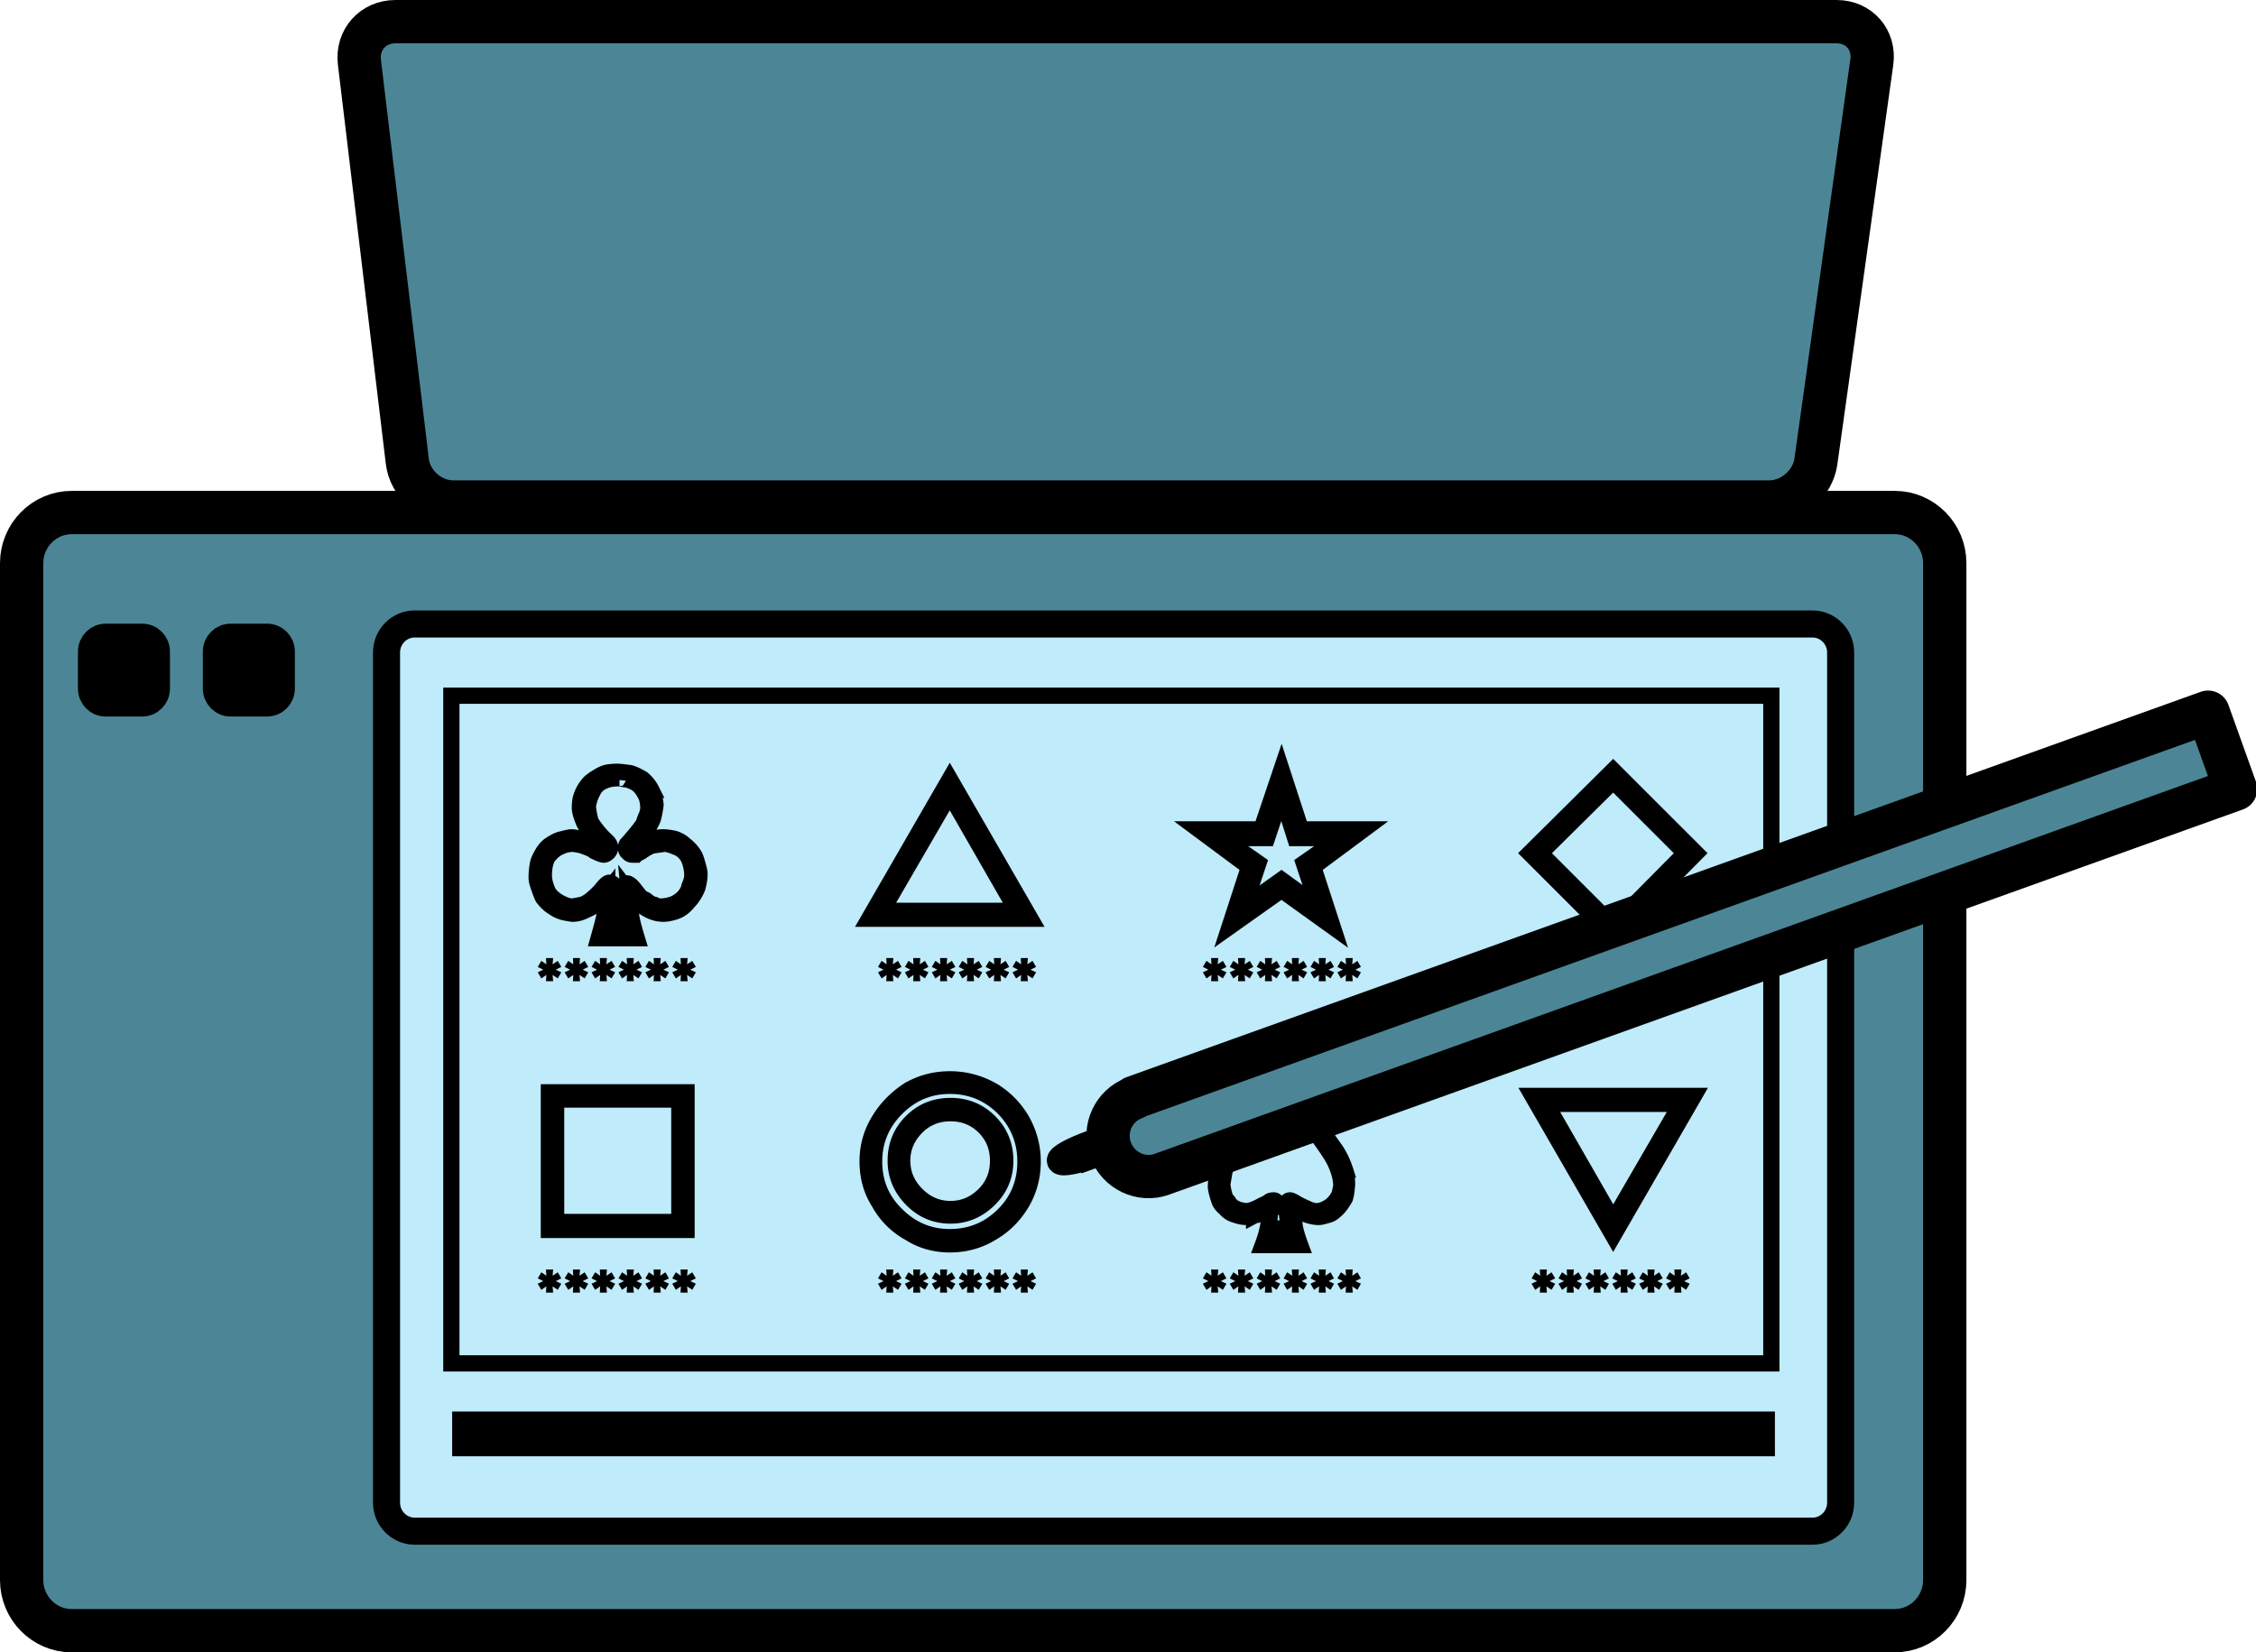 <svg xmlns="http://www.w3.org/2000/svg" width="416.703" height="305.254"><defs><clipPath id="a"><path d="M0 49h405v256.25H0Zm0 0"/></clipPath><clipPath id="b"><path d="M43 86h326v219.25H43Zm0 0"/></clipPath><clipPath id="c"><path d="M200 127h216.941v95H200Zm0 0"/></clipPath></defs><path fill="#4c8696" d="M349.984 301.254c5.075 0 9.227-4.207 9.227-9.348V104.031c0-5.14-4.152-9.344-9.227-9.344H13.227C8.152 94.688 4 98.891 4 104.031v187.875c0 5.14 4.152 9.348 9.227 9.348h336.757"/><g clip-path="url(#a)" transform="translate(0 .004)"><path fill="none" stroke="#000" stroke-width="8" d="M349.984 301.25c5.075 0 9.227-4.207 9.227-9.348V104.027c0-5.14-4.152-9.343-9.227-9.343H13.227C8.152 94.684 4 98.887 4 104.027v187.875c0 5.141 4.152 9.348 9.227 9.348Zm0 0"/></g><path d="M26.277 129.871c1.438 0 2.614-1.191 2.614-2.648v-6.852c0-1.457-1.176-2.652-2.614-2.652h-6.765c-1.438 0-2.614 1.195-2.614 2.652v6.852c0 1.457 1.176 2.648 2.614 2.648h6.765"/><path fill="none" stroke="#000" stroke-width="5" d="M26.277 129.871c1.438 0 2.614-1.191 2.614-2.648v-6.852c0-1.457-1.176-2.652-2.614-2.652h-6.765c-1.438 0-2.614 1.195-2.614 2.652v6.852c0 1.457 1.176 2.648 2.614 2.648zm0 0"/><path d="M49.348 129.871c1.437 0 2.617-1.191 2.617-2.648v-6.852c0-1.457-1.18-2.652-2.617-2.652h-6.762c-1.438 0-2.617 1.195-2.617 2.652v6.852c0 1.457 1.18 2.648 2.617 2.648h6.762"/><path fill="none" stroke="#000" stroke-width="5" d="M49.348 129.871c1.437 0 2.617-1.191 2.617-2.648v-6.852c0-1.457-1.18-2.652-2.617-2.652h-6.762c-1.438 0-2.617 1.195-2.617 2.652v6.852c0 1.457 1.18 2.648 2.617 2.648zm0 0"/><path fill="#bfebfb" d="M334.785 282.871c2.86 0 5.2-2.367 5.2-5.266V120.54c0-2.898-2.34-5.266-5.2-5.266H76.59c-2.86 0-5.195 2.368-5.195 5.266v157.066c0 2.899 2.335 5.266 5.195 5.266h258.195"/><g clip-path="url(#b)" transform="translate(0 .004)"><path fill="none" stroke="#000" stroke-width="5" d="M334.785 282.867c2.86 0 5.2-2.367 5.2-5.265V120.535c0-2.898-2.34-5.265-5.2-5.265H76.59c-2.86 0-5.195 2.367-5.195 5.265v157.067c0 2.898 2.335 5.265 5.195 5.265zm0 0"/></g><path d="M327.844 269.031v-8.265H83.52v8.265h244.324M109.508 146.172c.441-.887 1.105-1.508 1.996-1.863.71-.356 1.683-.536 2.926-.536-.176 0 .355.09 1.597.266.711.27 1.2.492 1.465.668.266.18.488.355.664.531.18.18.356.403.535.668a7.95 7.95 0 0 1 .797 1.461c.18.711.266 1.332.266 1.867 0 .356-.086.797-.266 1.328-.355.801-.531 1.29-.531 1.465-.355.621-1.11 1.598-2.262 2.93-.355.441-.668.797-.933 1.063-.09.18-.133.398-.133.667 0 .356.133.622.398.797.18.266.446.403.801.403h.664c.09-.09.399-.27.934-.535.972-.707 1.773-1.11 2.394-1.2 1.243-.175 1.907-.265 1.996-.265.446 0 1.2.222 2.262.668.89.355 1.598 1.02 2.133 1.996.441 1.062.664 2.129.664 3.195 0 .531-.18 1.195-.531 1.996-.09.621-.446 1.285-1.067 1.996-.62.621-1.285 1.067-1.996 1.332-.8.266-1.554.399-2.261.399a2.39 2.39 0 0 1-1.067-.266c-.176 0-.578-.18-1.2-.535-.265-.266-.507-.441-.73-.531-.222-.086-.378-.133-.464-.133-.09-.09-.489-.578-1.2-1.465-.53-.71-.93-1.11-1.199-1.195-.086-.09-.222-.137-.398-.137-.176 0-.356.09-.532.27-.18.175-.265.488-.265.93 0 2.218.308 4.702.93 7.452h-3.461c.445-2.836.668-4.168.668-3.992.085-.976.132-2.086.132-3.328v-1.062a.289.289 0 0 0-.066-.204.285.285 0 0 0-.2-.066c-.089-.086-.222-.133-.402-.133-.265 0-.664.313-1.195.934-.445.62-1.2 1.375-2.266 2.262-.707.535-1.328.843-1.863.933-.887.176-1.418.266-1.597.266-.622 0-1.418-.266-2.395-.801-1.062-.617-1.773-1.328-2.129-2.129-.445-1.062-.668-1.996-.668-2.793 0-1.332.223-2.441.668-3.328.707-.977 1.508-1.645 2.395-2 .71-.352 1.507-.531 2.398-.531.086 0 .574.09 1.465.265 1.328.446 2.129.801 2.394 1.067.887.445 1.465.668 1.73.668.267 0 .532-.137.798-.403.265-.265.398-.574.398-.93 0-.355-.176-.71-.531-1.066a17.897 17.897 0 0 1-2.93-3.46c-.265-.532-.484-1.551-.664-3.063.18-1.063.489-1.996.934-2.793zm10.781-.266c-.355-.71-.89-1.375-1.598-2-.886-.531-1.64-.883-2.261-1.062-1.246-.18-2.043-.266-2.399-.266-.531 0-1.11.043-1.73.133-.531.09-1.153.355-1.863.797-.887.531-1.465.976-1.731 1.332a6.633 6.633 0 0 0-1.195 1.996c-.27.621-.403 1.422-.403 2.398 0 .621.27 1.551.801 2.793.442.887 1.242 1.953 2.395 3.196.265.175.488.379.668.597.175.223.265.38.265.465.086.09.133.18.133.27l-.133.132h-.265c-.18 0-.313-.043-.403-.132-1.242-.801-2.218-1.29-2.925-1.465-.891-.266-1.598-.399-2.133-.399-.266 0-.887.133-1.864.399-.445.09-1.02.355-1.73.797-.621.355-1.152.886-1.598 1.597-.53.887-.843 1.555-.93 1.996a13.41 13.41 0 0 0-.265 2.665c0 .355.086.796.266 1.332.441 1.328.754 2.128.93 2.394.62.797 1.242 1.375 1.867 1.73a5.817 5.817 0 0 0 1.996.93c.886.18 1.418.27 1.593.27.621 0 1.243-.137 1.868-.403a29.52 29.52 0 0 0 2.394-1.195c.8-.8 1.508-1.598 2.129-2.398 0 .62-.066 1.332-.2 2.132a52.647 52.647 0 0 0-.331 2.262c-.09.531-.446 1.906-1.067 4.125h7.055c-.621-2.043-.977-3.46-1.063-4.258-.09-.976-.222-2.398-.402-4.261 2.043 2.664 4.172 3.996 6.39 3.996.622 0 1.333-.137 2.13-.403.886-.265 1.687-.84 2.398-1.73.707-.707 1.285-1.598 1.73-2.66.266-.977.399-1.82.399-2.528 0-.355-.133-.98-.398-1.867-.27-.972-.493-1.55-.668-1.726-.356-.621-.93-1.242-1.73-1.867-.442-.442-1.063-.797-1.864-1.063-.887-.18-1.555-.266-1.996-.266-.531 0-.934.043-1.2.133-.796.266-1.46.531-1.996.797-1.066.445-1.64.711-1.73.797-.176.18-.355.27-.531.27-.09 0-.133-.043-.133-.133-.09 0-.133-.047-.133-.137l.133-.133c.09-.086.2-.195.332-.332l.332-.332c.355-.266.887-.887 1.598-1.863.53-.797.976-1.598 1.332-2.395.175-.535.355-1.422.53-2.664-.089-1.062-.355-1.996-.796-2.793"/><path fill="none" stroke="#000" stroke-width="3" d="M109.508 146.172c.441-.887 1.105-1.508 1.996-1.863.71-.356 1.683-.536 2.926-.536-.176 0 .355.09 1.597.266.711.27 1.2.492 1.465.668.266.18.488.355.664.531.18.18.356.403.535.668a7.95 7.95 0 0 1 .797 1.461c.18.711.266 1.332.266 1.867 0 .356-.086.797-.266 1.328-.355.801-.531 1.29-.531 1.465-.355.621-1.11 1.598-2.262 2.93-.355.441-.668.797-.933 1.063-.09.18-.133.398-.133.667 0 .356.133.622.398.797.18.266.446.403.801.403h.664c.09-.09.399-.27.934-.535.972-.707 1.773-1.11 2.394-1.2 1.243-.175 1.907-.265 1.996-.265.446 0 1.2.222 2.262.668.89.355 1.598 1.02 2.133 1.996.441 1.062.664 2.129.664 3.195 0 .531-.18 1.195-.531 1.996-.09.621-.446 1.285-1.067 1.996-.62.621-1.285 1.067-1.996 1.332-.8.266-1.554.399-2.261.399a2.39 2.39 0 0 1-1.067-.266c-.176 0-.578-.18-1.2-.535-.265-.266-.507-.441-.73-.531-.222-.086-.378-.133-.464-.133-.09-.09-.489-.578-1.2-1.465-.53-.71-.93-1.11-1.199-1.195-.086-.09-.222-.137-.398-.137-.176 0-.356.09-.532.27-.18.175-.265.488-.265.93 0 2.218.308 4.702.93 7.452h-3.461c.445-2.836.668-4.168.668-3.992.085-.976.132-2.086.132-3.328v-1.062a.288.288 0 0 0-.066-.204.285.285 0 0 0-.2-.066c-.089-.086-.222-.133-.402-.133-.265 0-.664.313-1.195.934-.445.62-1.2 1.375-2.266 2.262-.707.535-1.328.843-1.863.933-.887.176-1.418.266-1.597.266-.622 0-1.418-.266-2.395-.801-1.062-.617-1.773-1.328-2.129-2.129-.445-1.062-.668-1.996-.668-2.793 0-1.332.223-2.441.668-3.328.707-.977 1.508-1.645 2.395-2 .71-.352 1.507-.531 2.398-.531.086 0 .574.09 1.465.265 1.328.446 2.129.801 2.394 1.067.887.445 1.465.668 1.73.668.267 0 .532-.137.798-.403.265-.265.398-.574.398-.93 0-.355-.176-.71-.531-1.066a17.897 17.897 0 0 1-2.93-3.46c-.265-.532-.484-1.551-.664-3.063.18-1.063.489-1.996.934-2.793zm10.781-.266c-.355-.71-.89-1.375-1.598-2-.886-.531-1.64-.883-2.261-1.062-1.246-.18-2.043-.266-2.399-.266-.531 0-1.11.043-1.73.133-.531.09-1.153.355-1.863.797-.887.531-1.465.976-1.731 1.332a6.633 6.633 0 0 0-1.195 1.996c-.27.621-.403 1.422-.403 2.398 0 .621.27 1.551.801 2.793.442.887 1.242 1.953 2.395 3.196.265.175.488.379.668.597.175.223.265.38.265.465.086.09.133.18.133.27l-.133.132h-.265c-.18 0-.313-.043-.403-.132-1.242-.801-2.218-1.29-2.925-1.465-.891-.266-1.598-.399-2.133-.399-.266 0-.887.133-1.864.399-.445.09-1.02.355-1.73.797-.621.355-1.152.886-1.598 1.597-.53.887-.843 1.555-.93 1.996a13.41 13.41 0 0 0-.265 2.665c0 .355.086.796.266 1.332.441 1.328.754 2.128.93 2.394.62.797 1.242 1.375 1.867 1.73a5.817 5.817 0 0 0 1.996.93c.886.18 1.418.27 1.593.27.621 0 1.243-.137 1.868-.403a29.52 29.52 0 0 0 2.394-1.195c.8-.8 1.508-1.598 2.129-2.398 0 .62-.066 1.332-.2 2.132a52.647 52.647 0 0 0-.331 2.262c-.09.531-.446 1.906-1.067 4.125h7.055c-.621-2.043-.977-3.46-1.063-4.258-.09-.976-.222-2.398-.402-4.261 2.043 2.664 4.172 3.996 6.39 3.996.622 0 1.333-.137 2.13-.403.886-.265 1.687-.84 2.398-1.73.707-.707 1.285-1.598 1.73-2.66.266-.977.399-1.82.399-2.528 0-.355-.133-.98-.398-1.867-.27-.972-.493-1.55-.668-1.726-.356-.621-.93-1.242-1.73-1.867-.442-.442-1.063-.797-1.864-1.063-.887-.18-1.555-.266-1.996-.266-.531 0-.934.043-1.2.133-.796.266-1.46.531-1.996.797-1.066.445-1.64.711-1.73.797-.176.18-.355.27-.531.27-.09 0-.133-.043-.133-.133-.09 0-.133-.047-.133-.137l.133-.133c.09-.086.2-.195.332-.332l.332-.332c.355-.266.887-.887 1.598-1.863.53-.797.976-1.598 1.332-2.395.175-.535.355-1.422.53-2.664-.089-1.062-.355-1.996-.796-2.793zm0 0"/><path d="M102.719 203.125h22.761v22.629h-22.76zm24.09-1.328h-25.422v25.422h25.422v-25.422"/><path fill="none" stroke="#000" stroke-width="3" d="M102.719 203.125h22.761v22.629h-22.76zm24.09-1.328h-25.422v25.422h25.422zm0 0"/><path d="m103.328 179.734-.387.66-1.164-.777.118 1.399h-.778l.078-1.399-1.125.778-.39-.66 1.242-.587-1.242-.62.39-.66 1.125.777-.078-1.399h.778l-.118 1.399 1.164-.778.387.66-1.238.621 1.238.586"/><path fill="none" stroke="#000" stroke-width=".5" d="m103.328 179.734-.387.66-1.164-.777.118 1.399h-.778l.078-1.399-1.125.778-.39-.66 1.242-.587-1.242-.62.39-.66 1.125.777-.078-1.399h.778l-.118 1.399 1.164-.778.387.66-1.238.621zm0 0"/><path d="m108.3 179.734-.39.66-1.164-.777.117 1.399h-.777l.078-1.399-1.125.778-.39-.66 1.242-.587-1.243-.62.391-.66 1.125.777-.078-1.399h.777l-.117 1.399 1.164-.778.39.66-1.241.621 1.242.586"/><path fill="none" stroke="#000" stroke-width=".5" d="m108.3 179.734-.39.66-1.164-.777.117 1.399h-.777l.078-1.399-1.125.778-.39-.66 1.242-.587-1.243-.62.391-.66 1.125.777-.078-1.399h.777l-.117 1.399 1.164-.778.39.66-1.241.621zm0 0"/><path d="m113.27 179.734-.391.66-1.164-.777.117 1.399h-.777l.078-1.399-1.125.778-.39-.66 1.241-.587-1.242-.62.39-.66 1.126.777-.078-1.399h.777l-.117 1.399 1.164-.778.39.66-1.242.621 1.243.586"/><path fill="none" stroke="#000" stroke-width=".5" d="m113.27 179.734-.391.66-1.164-.777.117 1.399h-.777l.078-1.399-1.125.778-.39-.66 1.241-.587-1.242-.62.39-.66 1.126.777-.078-1.399h.777l-.117 1.399 1.164-.778.39.66-1.242.621zm0 0"/><path d="m118.238 179.734-.386.66-1.168-.777.117 1.399h-.778l.079-1.399-1.125.778-.387-.66 1.242-.587-1.242-.62.387-.66 1.125.777-.079-1.399h.778l-.117 1.399 1.168-.778.386.66-1.242.621 1.242.586"/><path fill="none" stroke="#000" stroke-width=".5" d="m118.238 179.734-.386.66-1.168-.777.117 1.399h-.778l.079-1.399-1.125.778-.387-.66 1.242-.587-1.242-.62.387-.66 1.125.777-.079-1.399h.778l-.117 1.399 1.168-.778.386.66-1.242.621zm0 0"/><path d="m123.207 179.734-.387.66-1.168-.777.118 1.399h-.778l.078-1.399-1.125.778-.386-.66 1.242-.587-1.242-.62.386-.66 1.125.777-.078-1.399h.778l-.118 1.399 1.168-.778.387.66-1.242.621 1.242.586"/><path fill="none" stroke="#000" stroke-width=".5" d="m123.207 179.734-.387.66-1.168-.777.118 1.399h-.778l.078-1.399-1.125.778-.386-.66 1.242-.587-1.242-.62.386-.66 1.125.777-.078-1.399h.778l-.118 1.399 1.168-.778.387.66-1.242.621zm0 0"/><path d="m128.176 179.734-.387.66-1.168-.777.117 1.399h-.773l.074-1.399-1.125.778-.387-.66 1.243-.587-1.243-.62.387-.66 1.125.777-.074-1.399h.773l-.117 1.399 1.168-.778.387.66-1.242.621 1.242.586"/><path fill="none" stroke="#000" stroke-width=".5" d="m128.176 179.734-.387.66-1.168-.777.117 1.399h-.773l.074-1.399-1.125.778-.387-.66 1.243-.587-1.243-.62.387-.66 1.125.777-.074-1.399h.773l-.117 1.399 1.168-.778.387.66-1.242.621zm0 0"/><path d="m103.328 237.266-.387.66-1.164-.778.118 1.399h-.778l.078-1.399-1.125.778-.39-.66 1.242-.582-1.242-.622.39-.66 1.125.778-.078-1.399h.778l-.118 1.399 1.164-.778.387.66-1.238.622 1.238.582"/><path fill="none" stroke="#000" stroke-width=".5" d="m103.328 237.266-.387.66-1.164-.778.118 1.399h-.778l.078-1.399-1.125.778-.39-.66 1.242-.582-1.242-.622.39-.66 1.125.778-.078-1.399h.778l-.118 1.399 1.164-.778.387.66-1.238.622zm0 0"/><path d="m108.3 237.266-.39.66-1.164-.778.117 1.399h-.777l.078-1.399-1.125.778-.39-.66 1.242-.582-1.243-.622.391-.66 1.125.778-.078-1.399h.777l-.117 1.399 1.164-.778.39.66-1.241.622 1.242.582"/><path fill="none" stroke="#000" stroke-width=".5" d="m108.3 237.266-.39.66-1.164-.778.117 1.399h-.777l.078-1.399-1.125.778-.39-.66 1.242-.582-1.243-.622.391-.66 1.125.778-.078-1.399h.777l-.117 1.399 1.164-.778.39.66-1.241.622zm0 0"/><path d="m113.27 237.266-.391.66-1.164-.778.117 1.399h-.777l.078-1.399-1.125.778-.39-.66 1.241-.582-1.242-.622.39-.66 1.126.778-.078-1.399h.777l-.117 1.399 1.164-.778.39.66-1.242.622 1.243.582"/><path fill="none" stroke="#000" stroke-width=".5" d="m113.27 237.266-.391.66-1.164-.778.117 1.399h-.777l.078-1.399-1.125.778-.39-.66 1.241-.582-1.242-.622.39-.66 1.126.778-.078-1.399h.777l-.117 1.399 1.164-.778.39.66-1.242.622zm0 0"/><path d="m118.238 237.266-.386.66-1.168-.778.117 1.399h-.778l.079-1.399-1.125.778-.387-.66 1.242-.582-1.242-.622.387-.66 1.125.778-.079-1.399h.778l-.117 1.399 1.168-.778.386.66-1.242.622 1.242.582"/><path fill="none" stroke="#000" stroke-width=".5" d="m118.238 237.266-.386.66-1.168-.778.117 1.399h-.778l.079-1.399-1.125.778-.387-.66 1.242-.582-1.242-.622.387-.66 1.125.778-.079-1.399h.778l-.117 1.399 1.168-.778.386.66-1.242.622zm0 0"/><path d="m123.207 237.266-.387.66-1.168-.778.118 1.399h-.778l.078-1.399-1.125.778-.386-.66 1.242-.582-1.242-.622.386-.66 1.125.778-.078-1.399h.778l-.118 1.399 1.168-.778.387.66-1.242.622 1.242.582"/><path fill="none" stroke="#000" stroke-width=".5" d="m123.207 237.266-.387.66-1.168-.778.118 1.399h-.778l.078-1.399-1.125.778-.386-.66 1.242-.582-1.242-.622.386-.66 1.125.778-.078-1.399h.778l-.118 1.399 1.168-.778.387.66-1.242.622zm0 0"/><path d="m128.176 237.266-.387.66-1.168-.778.117 1.399h-.773l.074-1.399-1.125.778-.387-.66 1.243-.582-1.243-.622.387-.66 1.125.778-.074-1.399h.773l-.117 1.399 1.168-.778.387.66-1.242.622 1.242.582"/><path fill="none" stroke="#000" stroke-width=".5" d="m128.176 237.266-.387.66-1.168-.778.117 1.399h-.773l.074-1.399-1.125.778-.387-.66 1.243-.582-1.243-.622.387-.66 1.125.778-.074-1.399h.773l-.117 1.399 1.168-.778.387.66-1.242.622zm0 0"/><path d="m175.434 146.703 12.379 21.563h-24.891zm-14.91 23.027h29.816l-14.906-25.824-14.91 25.824"/><path fill="none" stroke="#000" stroke-width="3" d="m175.434 146.703 12.379 21.563h-24.891zm-14.91 23.027h29.816l-14.906-25.824zm0 0"/><path d="M181.824 208.184c1.684 1.687 2.528 3.773 2.528 6.257 0 2.485-.844 4.57-2.528 6.258-1.777 1.774-3.86 2.66-6.258 2.66-2.394 0-4.48-.886-6.254-2.66-1.777-1.777-2.664-3.863-2.664-6.258 0-2.394.887-4.48 2.664-6.257 1.684-1.684 3.77-2.528 6.254-2.528 2.485 0 4.57.844 6.258 2.528zm-13.445-.93c-1.953 1.953-2.93 4.348-2.93 7.187 0 2.75 1.02 5.149 3.063 7.188 1.953 1.953 4.304 2.93 7.054 2.93s5.149-1.024 7.188-3.063c1.953-1.953 2.93-4.305 2.93-7.055 0-2.84-.977-5.234-2.93-7.187-1.953-1.953-4.348-2.93-7.188-2.93s-5.238.977-7.187 2.93zm17.035-2.531c2.664 2.754 3.996 6.035 3.996 9.851 0 3.906-1.332 7.188-3.996 9.852-2.75 2.75-6.074 4.125-9.98 4.125-3.817 0-7.098-1.375-9.848-4.125-2.754-2.664-4.129-5.946-4.129-9.852 0-3.816 1.375-7.097 4.129-9.851 2.75-2.75 6.031-4.125 9.848-4.125 3.906 0 7.23 1.375 9.98 4.125zm-17.566-3.325c-2.309 1.508-4.13 3.372-5.457 5.59-1.422 2.305-2.133 4.836-2.133 7.586 0 2.84.71 5.371 2.133 7.586a14.07 14.07 0 0 0 5.59 5.59c2.218 1.422 4.703 2.133 7.453 2.133 2.84 0 5.414-.711 7.718-2.133 2.309-1.328 4.172-3.191 5.59-5.59 1.332-2.305 2-4.836 2-7.586 0-2.664-.668-5.191-2-7.586-1.418-2.398-3.281-4.261-5.59-5.59a15.631 15.631 0 0 0-7.718-2c-2.75 0-5.282.668-7.586 2"/><path fill="none" stroke="#000" stroke-width="3" d="M181.824 208.184c1.684 1.687 2.528 3.773 2.528 6.257 0 2.485-.844 4.57-2.528 6.258-1.777 1.774-3.86 2.66-6.258 2.66-2.394 0-4.48-.886-6.254-2.66-1.777-1.777-2.664-3.863-2.664-6.258 0-2.394.887-4.48 2.664-6.257 1.684-1.684 3.77-2.528 6.254-2.528 2.485 0 4.57.844 6.258 2.528zm-13.445-.93c-1.953 1.953-2.93 4.348-2.93 7.187 0 2.75 1.02 5.149 3.063 7.188 1.953 1.953 4.304 2.93 7.054 2.93s5.149-1.024 7.188-3.063c1.953-1.953 2.93-4.305 2.93-7.055 0-2.84-.977-5.234-2.93-7.187-1.953-1.953-4.348-2.93-7.188-2.93s-5.238.977-7.187 2.93zm17.035-2.531c2.664 2.754 3.996 6.035 3.996 9.851 0 3.906-1.332 7.188-3.996 9.852-2.75 2.75-6.074 4.125-9.98 4.125-3.817 0-7.098-1.375-9.848-4.125-2.754-2.664-4.129-5.946-4.129-9.852 0-3.816 1.375-7.097 4.129-9.851 2.75-2.75 6.031-4.125 9.848-4.125 3.906 0 7.23 1.375 9.98 4.125zm-17.566-3.325c-2.309 1.508-4.13 3.372-5.457 5.59-1.422 2.305-2.133 4.836-2.133 7.586 0 2.84.71 5.371 2.133 7.586a14.07 14.07 0 0 0 5.59 5.59c2.218 1.422 4.703 2.133 7.453 2.133 2.84 0 5.414-.711 7.718-2.133 2.309-1.328 4.172-3.191 5.59-5.59 1.332-2.305 2-4.836 2-7.586 0-2.664-.668-5.191-2-7.586-1.418-2.398-3.281-4.261-5.59-5.59a15.631 15.631 0 0 0-7.718-2c-2.75 0-5.282.668-7.586 2zm0 0"/><path d="m166.176 179.734-.387.66-1.168-.777.117 1.399h-.773l.074-1.399-1.125.778-.387-.66 1.243-.587-1.243-.62.387-.66 1.125.777-.074-1.399h.773l-.117 1.399 1.168-.778.387.66-1.242.621 1.242.586"/><path fill="none" stroke="#000" stroke-width=".5" d="m166.176 179.734-.387.66-1.168-.777.117 1.399h-.773l.074-1.399-1.125.778-.387-.66 1.243-.587-1.243-.62.387-.66 1.125.777-.074-1.399h.773l-.117 1.399 1.168-.778.387.66-1.242.621zm0 0"/><path d="m171.145 179.734-.387.66-1.164-.777.117 1.399h-.777l.078-1.399-1.13.778-.386-.66 1.242-.587-1.242-.62.387-.66 1.129.777-.078-1.399h.777l-.117 1.399 1.164-.778.387.66-1.243.621 1.243.586"/><path fill="none" stroke="#000" stroke-width=".5" d="m171.145 179.734-.387.66-1.164-.777.117 1.399h-.777l.078-1.399-1.13.778-.386-.66 1.242-.587-1.242-.62.387-.66 1.129.777-.078-1.399h.777l-.117 1.399 1.164-.778.387.66-1.243.621zm0 0"/><path d="m176.113 179.734-.386.66-1.164-.777.117 1.399h-.778l.078-1.399-1.128.778-.387-.66 1.242-.587-1.242-.62.387-.66 1.128.777-.078-1.399h.778l-.118 1.399 1.165-.778.386.66-1.242.621 1.242.586"/><path fill="none" stroke="#000" stroke-width=".5" d="m176.113 179.734-.386.66-1.164-.777.117 1.399h-.778l.078-1.399-1.128.778-.387-.66 1.242-.587-1.242-.62.387-.66 1.128.777-.078-1.399h.778l-.118 1.399 1.165-.778.386.66-1.242.621zm0 0"/><path d="m181.086 179.734-.39.66-1.165-.777.117 1.399h-.777l.078-1.399-1.129.778-.386-.66 1.242-.587-1.242-.62.386-.66 1.13.777-.079-1.399h.777l-.117 1.399 1.164-.778.39.66-1.245.621 1.246.586"/><path fill="none" stroke="#000" stroke-width=".5" d="m181.086 179.734-.39.66-1.165-.777.117 1.399h-.777l.078-1.399-1.129.778-.386-.66 1.242-.587-1.242-.62.386-.66 1.13.777-.079-1.399h.777l-.117 1.399 1.164-.778.39.66-1.245.621zm0 0"/><path d="m186.055 179.734-.39.66-1.165-.777.117 1.399h-.777l.078-1.399-1.125.778-.39-.66 1.242-.587-1.243-.62.39-.66 1.126.777-.078-1.399h.777l-.117 1.399 1.164-.778.39.66-1.242.621 1.243.586"/><path fill="none" stroke="#000" stroke-width=".5" d="m186.055 179.734-.39.66-1.165-.777.117 1.399h-.777l.078-1.399-1.125.778-.39-.66 1.242-.587-1.243-.62.39-.66 1.126.777-.078-1.399h.777l-.117 1.399 1.164-.778.39.66-1.242.621zm0 0"/><path d="m191.023 179.734-.39.66-1.164-.777.117 1.399h-.777l.078-1.399-1.125.778-.39-.66 1.241-.587-1.242-.62.39-.66 1.126.777-.078-1.399h.777l-.117 1.399 1.164-.778.39.66-1.242.621 1.242.586"/><path fill="none" stroke="#000" stroke-width=".5" d="m191.023 179.734-.39.66-1.164-.777.117 1.399h-.777l.078-1.399-1.125.778-.39-.66 1.241-.587-1.242-.62.39-.66 1.126.777-.078-1.399h.777l-.117 1.399 1.164-.778.39.66-1.242.621zm0 0"/><path d="m166.176 237.266-.387.66-1.168-.778.117 1.399h-.773l.074-1.399-1.125.778-.387-.66 1.243-.582-1.243-.622.387-.66 1.125.778-.074-1.399h.773l-.117 1.399 1.168-.778.387.66-1.242.622 1.242.582"/><path fill="none" stroke="#000" stroke-width=".5" d="m166.176 237.266-.387.66-1.168-.778.117 1.399h-.773l.074-1.399-1.125.778-.387-.66 1.243-.582-1.243-.622.387-.66 1.125.778-.074-1.399h.773l-.117 1.399 1.168-.778.387.66-1.242.622zm0 0"/><path d="m171.145 237.266-.387.66-1.164-.778.117 1.399h-.777l.078-1.399-1.13.778-.386-.66 1.242-.582-1.242-.622.387-.66 1.129.778-.078-1.399h.777l-.117 1.399 1.164-.778.387.66-1.243.622 1.243.582"/><path fill="none" stroke="#000" stroke-width=".5" d="m171.145 237.266-.387.66-1.164-.778.117 1.399h-.777l.078-1.399-1.13.778-.386-.66 1.242-.582-1.242-.622.387-.66 1.129.778-.078-1.399h.777l-.117 1.399 1.164-.778.387.66-1.243.622zm0 0"/><path d="m176.113 237.266-.386.66-1.164-.778.117 1.399h-.778l.078-1.399-1.128.778-.387-.66 1.242-.582-1.242-.622.387-.66 1.128.778-.078-1.399h.778l-.118 1.399 1.165-.778.386.66-1.242.622 1.242.582"/><path fill="none" stroke="#000" stroke-width=".5" d="m176.113 237.266-.386.66-1.164-.778.117 1.399h-.778l.078-1.399-1.128.778-.387-.66 1.242-.582-1.242-.622.387-.66 1.128.778-.078-1.399h.778l-.118 1.399 1.165-.778.386.66-1.242.622zm0 0"/><path d="m181.086 237.266-.39.66-1.165-.778.117 1.399h-.777l.078-1.399-1.129.778-.386-.66 1.242-.582-1.242-.622.386-.66 1.13.778-.079-1.399h.777l-.117 1.399 1.164-.778.39.66-1.245.622 1.246.582"/><path fill="none" stroke="#000" stroke-width=".5" d="m181.086 237.266-.39.66-1.165-.778.117 1.399h-.777l.078-1.399-1.129.778-.386-.66 1.242-.582-1.242-.622.386-.66 1.13.778-.079-1.399h.777l-.117 1.399 1.164-.778.39.66-1.245.622zm0 0"/><path d="m186.055 237.266-.39.66-1.165-.778.117 1.399h-.777l.078-1.399-1.125.778-.39-.66 1.242-.582-1.243-.622.39-.66 1.126.778-.078-1.399h.777l-.117 1.399 1.164-.778.39.66-1.242.622 1.243.582"/><path fill="none" stroke="#000" stroke-width=".5" d="m186.055 237.266-.39.66-1.165-.778.117 1.399h-.777l.078-1.399-1.125.778-.39-.66 1.242-.582-1.243-.622.39-.66 1.126.778-.078-1.399h.777l-.117 1.399 1.164-.778.39.66-1.242.622zm0 0"/><path d="m191.023 237.266-.39.66-1.164-.778.117 1.399h-.777l.078-1.399-1.125.778-.39-.66 1.241-.582-1.242-.622.39-.66 1.126.778-.078-1.399h.777l-.117 1.399 1.164-.778.39.66-1.242.622 1.242.582"/><path fill="none" stroke="#000" stroke-width=".5" d="m191.023 237.266-.39.66-1.164-.778.117 1.399h-.777l.078-1.399-1.125.778-.39-.66 1.241-.582-1.242-.622.39-.66 1.126.778-.078-1.399h.777l-.117 1.399 1.164-.778.39.66-1.242.622zm0 0"/><path d="m243.488 167.469-6.785-4.926-6.922 4.926 2.66-7.989-6.656-4.656h8.254l2.664-7.988 2.527 7.988h8.254l-6.656 4.656zm-6.785-3.063 9.45 6.79-3.594-11.048 9.316-6.921h-11.578l-3.594-11.047-3.726 11.047h-11.582l9.316 6.921-3.594 11.047 9.586-6.789"/><path fill="none" stroke="#000" stroke-width="3" d="m243.488 167.469-6.785-4.926-6.922 4.926 2.66-7.989-6.656-4.656h8.254l2.664-7.988 2.527 7.988h8.254l-6.656 4.656zm-6.785-3.063 9.45 6.79-3.594-11.048 9.316-6.921h-11.578l-3.594-11.047-3.726 11.047h-11.582l9.316 6.921-3.594 11.047zm0 0"/><path d="M226.188 216.305c.44-1.153 1.109-2.442 1.996-3.86.265-.445 1.906-2.664 4.925-6.656a143.477 143.477 0 0 0 3.594-4.926c.977 1.422 2.172 3.02 3.594 4.793 3.547 4.614 5.633 7.586 6.254 8.918.8 1.688 1.199 3.196 1.199 4.528 0 .355-.047.574-.133.664l-.133.664c-.265.8-.8 1.554-1.597 2.265-.977.707-1.91 1.063-2.797 1.063-.266 0-.664-.086-1.195-.266a40.525 40.525 0 0 1-2.266-1.066c-.707-.442-1.152-.664-1.328-.664-.18 0-.313.043-.403.133-.175.18-.265.488-.265.933 0 1.242.265 3.195.8 5.856h-3.328c.442-3.106.665-4.528.665-4.258v-1.867c0-.352-.043-.575-.133-.664-.09-.09-.223-.133-.399-.133-.265 0-.488.043-.668.133-.175.18-.664.445-1.46.8-1.247.707-2.266 1.063-3.063 1.063 0 0-.445-.086-1.332-.266 0 0-.09-.043-.266-.133l-.8-.398c-.442-.445-.684-.734-.731-.867-.047-.133-.11-.2-.2-.2-.265-.265-.488-.753-.663-1.464-.18-.707-.27-1.285-.27-1.73.18-1.063.313-1.864.402-2.395zm22.226-.266a14.799 14.799 0 0 0-1.73-3.594 352.621 352.621 0 0 0-6.121-8.386 91.058 91.058 0 0 1-2.399-3.063 28.5 28.5 0 0 0-.598-1.129 5.28 5.28 0 0 0-.863-1.133c-1.777 2.84-3.594 5.371-5.46 7.586-3.016 4.082-4.88 6.88-5.59 8.387-.708 1.598-1.063 3.105-1.063 4.527 0 .442.223 1.328.664 2.66.18.446.531.887 1.066 1.333.532.62 1.153 1.02 1.864 1.199.71.265 1.418.398 2.129.398h.664c.265-.09.488-.18.668-.265a1.15 1.15 0 0 1 .53-.133l2.395-1.2c0 .532-.02 1.086-.066 1.665-.043.578-.11.996-.2 1.265-.175 1.153-.53 2.438-1.062 3.86h6.922c-.625-1.688-.976-2.973-1.066-3.86a18.144 18.144 0 0 1-.266-2.93c1.863 1.063 3.461 1.598 4.79 1.598.269 0 .843-.133 1.733-.398.442-.09 1.02-.489 1.73-1.2.353-.355.798-.976 1.33-1.863.179-.531.312-1.375.398-2.531 0-1.242-.133-2.172-.399-2.793"/><path fill="none" stroke="#000" stroke-width="3" d="M226.188 216.305c.44-1.153 1.109-2.442 1.996-3.86.265-.445 1.906-2.664 4.925-6.656a143.493 143.493 0 0 0 3.594-4.926c.977 1.422 2.172 3.02 3.594 4.793 3.547 4.614 5.633 7.586 6.254 8.918.8 1.688 1.199 3.196 1.199 4.528 0 .355-.047.574-.133.664l-.133.664c-.265.8-.8 1.554-1.597 2.265-.977.707-1.91 1.063-2.797 1.063-.266 0-.664-.086-1.195-.266a40.542 40.542 0 0 1-2.266-1.066c-.707-.442-1.152-.664-1.328-.664-.18 0-.313.043-.403.133-.175.18-.265.488-.265.933 0 1.242.265 3.195.8 5.856h-3.328c.442-3.106.665-4.528.665-4.258v-1.867c0-.352-.043-.575-.133-.664-.09-.09-.223-.133-.399-.133-.265 0-.488.043-.668.133-.175.18-.664.445-1.46.8-1.247.707-2.266 1.063-3.063 1.063 0 0-.445-.086-1.332-.266 0 0-.09-.043-.266-.133l-.8-.398c-.442-.445-.684-.734-.731-.867-.047-.133-.11-.2-.2-.2-.265-.265-.488-.753-.663-1.464-.18-.707-.27-1.285-.27-1.73.18-1.063.313-1.864.402-2.395zm22.226-.266a14.8 14.8 0 0 0-1.73-3.594 352.643 352.643 0 0 0-6.121-8.386 91.048 91.048 0 0 1-2.399-3.063 28.5 28.5 0 0 0-.598-1.129 5.28 5.28 0 0 0-.863-1.133c-1.777 2.84-3.594 5.371-5.46 7.586-3.016 4.082-4.88 6.88-5.59 8.387-.708 1.598-1.063 3.106-1.063 4.527 0 .442.223 1.329.664 2.66.18.446.531.887 1.066 1.333.532.62 1.153 1.02 1.864 1.199.71.265 1.418.398 2.129.398h.664c.265-.09.488-.18.668-.265a1.15 1.15 0 0 1 .53-.133l2.395-1.2c0 .532-.02 1.087-.066 1.665-.043.578-.11.996-.2 1.265-.175 1.153-.53 2.438-1.062 3.86h6.922c-.625-1.688-.976-2.973-1.066-3.86a18.146 18.146 0 0 1-.266-2.93c1.863 1.063 3.461 1.598 4.79 1.598.269 0 .843-.133 1.733-.398.442-.09 1.02-.488 1.73-1.2.353-.355.798-.976 1.33-1.863.179-.531.312-1.375.398-2.531 0-1.242-.133-2.172-.399-2.793zm0 0"/><path d="m226.184 179.734-.391.66-1.164-.777.117 1.399h-.777l.078-1.399-1.125.778-.39-.66 1.241-.587-1.242-.62.39-.66 1.126.777-.078-1.399h.777l-.117 1.399 1.164-.778.39.66-1.245.621 1.246.586"/><path fill="none" stroke="#000" stroke-width=".5" d="m226.184 179.734-.391.66-1.164-.777.117 1.399h-.777l.078-1.399-1.125.778-.39-.66 1.241-.587-1.242-.62.39-.66 1.126.777-.078-1.399h.777l-.117 1.399 1.164-.778.39.66-1.245.621zm0 0"/><path d="m231.152 179.734-.39.66-1.164-.777.117 1.399h-.778l.079-1.399-1.125.778-.387-.66 1.238-.587-1.238-.62.387-.66 1.125.777-.079-1.399h.778l-.117 1.399 1.164-.778.39.66-1.242.621 1.242.586"/><path fill="none" stroke="#000" stroke-width=".5" d="m231.152 179.734-.39.66-1.164-.777.117 1.399h-.778l.079-1.399-1.125.778-.387-.66 1.238-.587-1.238-.62.387-.66 1.125.777-.079-1.399h.778l-.117 1.399 1.164-.778.39.66-1.242.621zm0 0"/><path d="m236.121 179.734-.39.66-1.165-.777.118 1.399h-.778l.078-1.399-1.125.778-.386-.66 1.242-.587-1.242-.62.386-.66 1.125.777-.078-1.399h.778l-.118 1.399 1.164-.778.391.66-1.242.621 1.242.586"/><path fill="none" stroke="#000" stroke-width=".5" d="m236.121 179.734-.39.66-1.165-.777.118 1.399h-.778l.078-1.399-1.125.778-.386-.66 1.242-.587-1.242-.62.386-.66 1.125.777-.078-1.399h.778l-.118 1.399 1.164-.778.391.66-1.242.621zm0 0"/><path d="m241.09 179.734-.387.66-1.168-.777.117 1.399h-.773l.074-1.399-1.125.778-.387-.66 1.243-.587-1.243-.62.387-.66 1.125.777-.074-1.399h.773l-.117 1.399 1.168-.778.387.66-1.242.621 1.242.586"/><path fill="none" stroke="#000" stroke-width=".5" d="m241.09 179.734-.387.66-1.168-.777.117 1.399h-.773l.074-1.399-1.125.778-.387-.66 1.243-.587-1.243-.62.387-.66 1.125.777-.074-1.399h.773l-.117 1.399 1.168-.778.387.66-1.242.621zm0 0"/><path d="m246.059 179.734-.387.66-1.164-.777.113 1.399h-.773l.078-1.399-1.13.778-.386-.66 1.242-.587-1.242-.62.387-.66 1.129.777-.078-1.399h.773l-.113 1.399 1.164-.778.387.66-1.243.621 1.243.586"/><path fill="none" stroke="#000" stroke-width=".5" d="m246.059 179.734-.387.66-1.164-.777.113 1.399h-.773l.078-1.399-1.13.778-.386-.66 1.242-.587-1.242-.62.387-.66 1.129.777-.078-1.399h.773l-.113 1.399 1.164-.778.387.66-1.243.621zm0 0"/><path d="m251.027 179.734-.386.66-1.164-.777.117 1.399h-.778l.079-1.399-1.13.778-.386-.66 1.242-.587-1.242-.62.387-.66 1.129.777-.079-1.399h.778l-.117 1.399 1.164-.778.386.66-1.242.621 1.242.586"/><path fill="none" stroke="#000" stroke-width=".5" d="m251.027 179.734-.386.66-1.164-.777.117 1.399h-.778l.079-1.399-1.13.778-.386-.66 1.242-.587-1.242-.62.387-.66 1.129.777-.079-1.399h.778l-.117 1.399 1.164-.778.386.66-1.242.621zm0 0"/><path d="m226.184 237.266-.391.66-1.164-.778.117 1.399h-.777l.078-1.399-1.125.778-.39-.66 1.241-.582-1.242-.622.39-.66 1.126.778-.078-1.399h.777l-.117 1.399 1.164-.778.39.66-1.245.622 1.246.582"/><path fill="none" stroke="#000" stroke-width=".5" d="m226.184 237.266-.391.66-1.164-.778.117 1.399h-.777l.078-1.399-1.125.778-.39-.66 1.241-.582-1.242-.622.39-.66 1.126.778-.078-1.399h.777l-.117 1.399 1.164-.778.39.66-1.245.622zm0 0"/><path d="m231.152 237.266-.39.66-1.164-.778.117 1.399h-.778l.079-1.399-1.125.778-.387-.66 1.238-.582-1.238-.622.387-.66 1.125.778-.079-1.399h.778l-.117 1.399 1.164-.778.39.66-1.242.622 1.242.582"/><path fill="none" stroke="#000" stroke-width=".5" d="m231.152 237.266-.39.66-1.164-.778.117 1.399h-.778l.079-1.399-1.125.778-.387-.66 1.238-.582-1.238-.622.387-.66 1.125.778-.079-1.399h.778l-.117 1.399 1.164-.778.39.66-1.242.622zm0 0"/><path d="m236.121 237.266-.39.66-1.165-.778.118 1.399h-.778l.078-1.399-1.125.778-.386-.66 1.242-.582-1.242-.622.386-.66 1.125.778-.078-1.399h.778l-.118 1.399 1.164-.778.391.66-1.242.622 1.242.582"/><path fill="none" stroke="#000" stroke-width=".5" d="m236.121 237.266-.39.66-1.165-.778.118 1.399h-.778l.078-1.399-1.125.778-.386-.66 1.242-.582-1.242-.622.386-.66 1.125.778-.078-1.399h.778l-.118 1.399 1.164-.778.391.66-1.242.622zm0 0"/><path d="m241.09 237.266-.387.66-1.168-.778.117 1.399h-.773l.074-1.399-1.125.778-.387-.66 1.243-.582-1.243-.622.387-.66 1.125.778-.074-1.399h.773l-.117 1.399 1.168-.778.387.66-1.242.622 1.242.582"/><path fill="none" stroke="#000" stroke-width=".5" d="m241.09 237.266-.387.66-1.168-.778.117 1.399h-.773l.074-1.399-1.125.778-.387-.66 1.243-.582-1.243-.622.387-.66 1.125.778-.074-1.399h.773l-.117 1.399 1.168-.778.387.66-1.242.622zm0 0"/><path d="m246.059 237.266-.387.66-1.164-.778.113 1.399h-.773l.078-1.399-1.13.778-.386-.66 1.242-.582-1.242-.622.387-.66 1.129.778-.078-1.399h.773l-.113 1.399 1.164-.778.387.66-1.243.622 1.243.582"/><path fill="none" stroke="#000" stroke-width=".5" d="m246.059 237.266-.387.66-1.164-.778.113 1.399h-.773l.078-1.399-1.13.778-.386-.66 1.242-.582-1.242-.622.387-.66 1.129.778-.078-1.399h.773l-.113 1.399 1.164-.778.387.66-1.243.622zm0 0"/><path d="m251.027 237.266-.386.66-1.164-.778.117 1.399h-.778l.079-1.399-1.13.778-.386-.66 1.242-.582-1.242-.622.387-.66 1.129.778-.079-1.399h.778l-.117 1.399 1.164-.778.386.66-1.242.622 1.242.582"/><path fill="none" stroke="#000" stroke-width=".5" d="m251.027 237.266-.386.66-1.164-.778.117 1.399h-.778l.079-1.399-1.13.778-.386-.66 1.242-.582-1.242-.622.387-.66 1.129.778-.079-1.399h.778l-.117 1.399 1.164-.778.386.66-1.242.622zm0 0"/><path d="m297.969 144.309 13.312 13.308-13.312 13.446-13.442-13.446zm-15.438 13.308 15.438 15.442 15.308-15.442-15.308-15.304-15.438 15.304"/><path fill="none" stroke="#000" stroke-width="3" d="m297.969 144.309 13.312 13.308-13.312 13.446-13.442-13.446zm-15.438 13.308 15.438 15.442 15.308-15.442-15.308-15.304zm0 0"/><path d="m297.969 225.488-12.38-21.562h24.891zm14.91-23.027h-29.817l14.907 25.824 14.91-25.824"/><path fill="none" stroke="#000" stroke-width="3" d="m297.969 225.488-12.38-21.562h24.891zm14.91-23.027h-29.817l14.907 25.824zm0 0"/><path d="m286.898 179.734-.386.66-1.168-.777.117 1.399h-.777l.078-1.399-1.125.778-.387-.66 1.242-.587-1.242-.62.387-.66 1.125.777-.078-1.399h.777l-.117 1.399 1.168-.778.386.66-1.242.621 1.242.586"/><path fill="none" stroke="#000" stroke-width=".5" d="m286.898 179.734-.386.66-1.168-.777.117 1.399h-.777l.078-1.399-1.125.778-.387-.66 1.242-.587-1.242-.62.387-.66 1.125.777-.078-1.399h.777l-.117 1.399 1.168-.778.386.66-1.242.621zm0 0"/><path d="m291.867 179.734-.387.66-1.168-.777.118 1.399h-.774l.074-1.399-1.125.778-.386-.66 1.242-.587-1.242-.62.386-.66 1.125.777-.074-1.399h.774l-.118 1.399 1.168-.778.387.66-1.242.621 1.242.586"/><path fill="none" stroke="#000" stroke-width=".5" d="m291.867 179.734-.387.66-1.168-.777.118 1.399h-.774l.074-1.399-1.125.778-.386-.66 1.242-.587-1.242-.62.386-.66 1.125.777-.074-1.399h.774l-.118 1.399 1.168-.778.387.66-1.242.621zm0 0"/><path d="m296.836 179.734-.387.66-1.164-.777.113 1.399h-.773l.078-1.399-1.129.778-.387-.66 1.243-.587-1.243-.62.387-.66 1.13.777-.079-1.399h.773l-.113 1.399 1.164-.778.387.66-1.242.621 1.242.586"/><path fill="none" stroke="#000" stroke-width=".5" d="m296.836 179.734-.387.66-1.164-.777.113 1.399h-.773l.078-1.399-1.129.778-.387-.66 1.243-.587-1.243-.62.387-.66 1.13.777-.079-1.399h.773l-.113 1.399 1.164-.778.387.66-1.242.621zm0 0"/><path d="m301.805 179.734-.387.66-1.164-.777.117 1.399h-.777l.078-1.399-1.125.778-.39-.66 1.241-.587-1.242-.62.39-.66 1.126.777-.078-1.399h.777l-.117 1.399 1.164-.778.387.66-1.243.621 1.243.586"/><path fill="none" stroke="#000" stroke-width=".5" d="m301.805 179.734-.387.66-1.164-.777.117 1.399h-.777l.078-1.399-1.125.778-.39-.66 1.241-.587-1.242-.62.39-.66 1.126.777-.078-1.399h.777l-.117 1.399 1.164-.778.387.66-1.243.621zm0 0"/><path d="m306.773 179.734-.386.66-1.164-.777.117 1.399h-.777l.078-1.399-1.125.778-.391-.66 1.242-.587-1.242-.62.39-.66 1.126.777-.079-1.399h.778l-.117 1.399 1.164-.778.386.66-1.242.621 1.242.586"/><path fill="none" stroke="#000" stroke-width=".5" d="m306.773 179.734-.386.66-1.164-.777.117 1.399h-.777l.078-1.399-1.125.778-.391-.66 1.242-.587-1.242-.62.39-.66 1.126.777-.079-1.399h.778l-.117 1.399 1.164-.778.386.66-1.242.621zm0 0"/><path d="m311.746 179.734-.39.66-1.165-.777.118 1.399h-.778l.078-1.399-1.125.778-.39-.66 1.246-.587-1.246-.62.39-.66 1.125.777-.078-1.399h.778l-.118 1.399 1.164-.778.391.66-1.242.621 1.242.586"/><path fill="none" stroke="#000" stroke-width=".5" d="m311.746 179.734-.39.66-1.165-.777.118 1.399h-.778l.078-1.399-1.125.778-.39-.66 1.246-.587-1.246-.62.39-.66 1.125.777-.078-1.399h.778l-.118 1.399 1.164-.778.391.66-1.242.621zm0 0"/><path d="m286.898 237.266-.386.66-1.168-.778.117 1.399h-.777l.078-1.399-1.125.778-.387-.66 1.242-.582-1.242-.622.387-.66 1.125.778-.078-1.399h.777l-.117 1.399 1.168-.778.386.66-1.242.622 1.242.582"/><path fill="none" stroke="#000" stroke-width=".5" d="m286.898 237.266-.386.66-1.168-.778.117 1.399h-.777l.078-1.399-1.125.778-.387-.66 1.242-.582-1.242-.622.387-.66 1.125.778-.078-1.399h.777l-.117 1.399 1.168-.778.386.66-1.242.622zm0 0"/><path d="m291.867 237.266-.387.66-1.168-.778.118 1.399h-.774l.074-1.399-1.125.778-.386-.66 1.242-.582-1.242-.622.386-.66 1.125.778-.074-1.399h.774l-.118 1.399 1.168-.778.387.66-1.242.622 1.242.582"/><path fill="none" stroke="#000" stroke-width=".5" d="m291.867 237.266-.387.66-1.168-.778.118 1.399h-.774l.074-1.399-1.125.778-.386-.66 1.242-.582-1.242-.622.386-.66 1.125.778-.074-1.399h.774l-.118 1.399 1.168-.778.387.66-1.242.622zm0 0"/><path d="m296.836 237.266-.387.66-1.164-.778.113 1.399h-.773l.078-1.399-1.129.778-.387-.66 1.243-.582-1.243-.622.387-.66 1.13.778-.079-1.399h.773l-.113 1.399 1.164-.778.387.66-1.242.622 1.242.582"/><path fill="none" stroke="#000" stroke-width=".5" d="m296.836 237.266-.387.66-1.164-.778.113 1.399h-.773l.078-1.399-1.129.778-.387-.66 1.243-.582-1.243-.622.387-.66 1.13.778-.079-1.399h.773l-.113 1.399 1.164-.778.387.66-1.242.622zm0 0"/><path d="m301.805 237.266-.387.66-1.164-.778.117 1.399h-.777l.078-1.399-1.125.778-.39-.66 1.241-.582-1.242-.622.39-.66 1.126.778-.078-1.399h.777l-.117 1.399 1.164-.778.387.66-1.243.622 1.243.582"/><path fill="none" stroke="#000" stroke-width=".5" d="m301.805 237.266-.387.66-1.164-.778.117 1.399h-.777l.078-1.399-1.125.778-.39-.66 1.241-.582-1.242-.622.39-.66 1.126.778-.078-1.399h.777l-.117 1.399 1.164-.778.387.66-1.243.622zm0 0"/><path d="m306.773 237.266-.386.66-1.164-.778.117 1.399h-.777l.078-1.399-1.125.778-.391-.66 1.242-.582-1.242-.622.39-.66 1.126.778-.079-1.399h.778l-.117 1.399 1.164-.778.386.66-1.242.622 1.242.582"/><path fill="none" stroke="#000" stroke-width=".5" d="m306.773 237.266-.386.66-1.164-.778.117 1.399h-.777l.078-1.399-1.125.778-.391-.66 1.242-.582-1.242-.622.39-.66 1.126.778-.079-1.399h.778l-.117 1.399 1.164-.778.386.66-1.242.622zm0 0"/><path d="m311.746 237.266-.39.66-1.165-.778.118 1.399h-.778l.078-1.399-1.125.778-.39-.66 1.246-.582-1.246-.622.39-.66 1.125.778-.078-1.399h.778l-.118 1.399 1.164-.778.391.66-1.242.622 1.242.582"/><path fill="none" stroke="#000" stroke-width=".5" d="m311.746 237.266-.39.66-1.165-.778.118 1.399h-.778l.078-1.399-1.125.778-.39-.66 1.246-.582-1.246-.622.39-.66 1.125.778-.078-1.399h.778l-.118 1.399 1.164-.778.391.66-1.242.622zm0 0"/><path fill="none" stroke="#000" stroke-width="3" d="M327.18 251.875V128.527H83.37v123.348Zm0 0"/><path d="M202.258 213.227c3.344-1.196 5.902-2.598 5.71-3.13-.19-.53-3.054.012-6.398 1.212-3.343 1.199-5.898 2.601-5.71 3.132.19.528 3.054-.015 6.398-1.214"/><path fill="none" stroke="#000" stroke-width="5" d="M202.258 213.227c3.344-1.196 5.902-2.598 5.71-3.13-.19-.53-3.054.012-6.398 1.212-3.343 1.199-5.898 2.601-5.71 3.132.19.528 3.054-.015 6.398-1.214zm0 0"/><path fill="#4c8696" d="M407.844 131.574 209.46 202.75l.031.094c-3.805 1.425-5.762 5.668-4.379 9.531 1.403 3.902 5.676 5.937 9.547 4.547.063-.024.117-.051.18-.074l198.097-71.075-5.093-14.199"/><g clip-path="url(#c)" transform="translate(0 .004)"><path fill="none" stroke="#000" stroke-linejoin="round" stroke-width="8" d="M407.844 131.57 209.46 202.746l.031.094c-3.804 1.426-5.762 5.668-4.379 9.531 1.403 3.902 5.676 5.938 9.547 4.547.063-.023.117-.05.18-.074l198.097-71.074zm0 0"/></g><path fill="#4c8696" d="M326.816 92.738c4.153 0 8.02-3.363 8.594-7.472l10.328-73.793c.578-4.11-2.347-7.473-6.5-7.473H73.035c-4.152 0-7.14 3.371-6.648 7.492l8.851 73.754c.492 4.121 4.293 7.492 8.446 7.492h243.132"/><path fill="none" stroke="#000" stroke-width="8" d="M326.816 92.738c4.153 0 8.02-3.363 8.594-7.472l10.328-73.793c.578-4.11-2.347-7.473-6.5-7.473H73.035c-4.152 0-7.14 3.371-6.648 7.492l8.851 73.754c.492 4.121 4.293 7.492 8.446 7.492zm0 0"/></svg>
